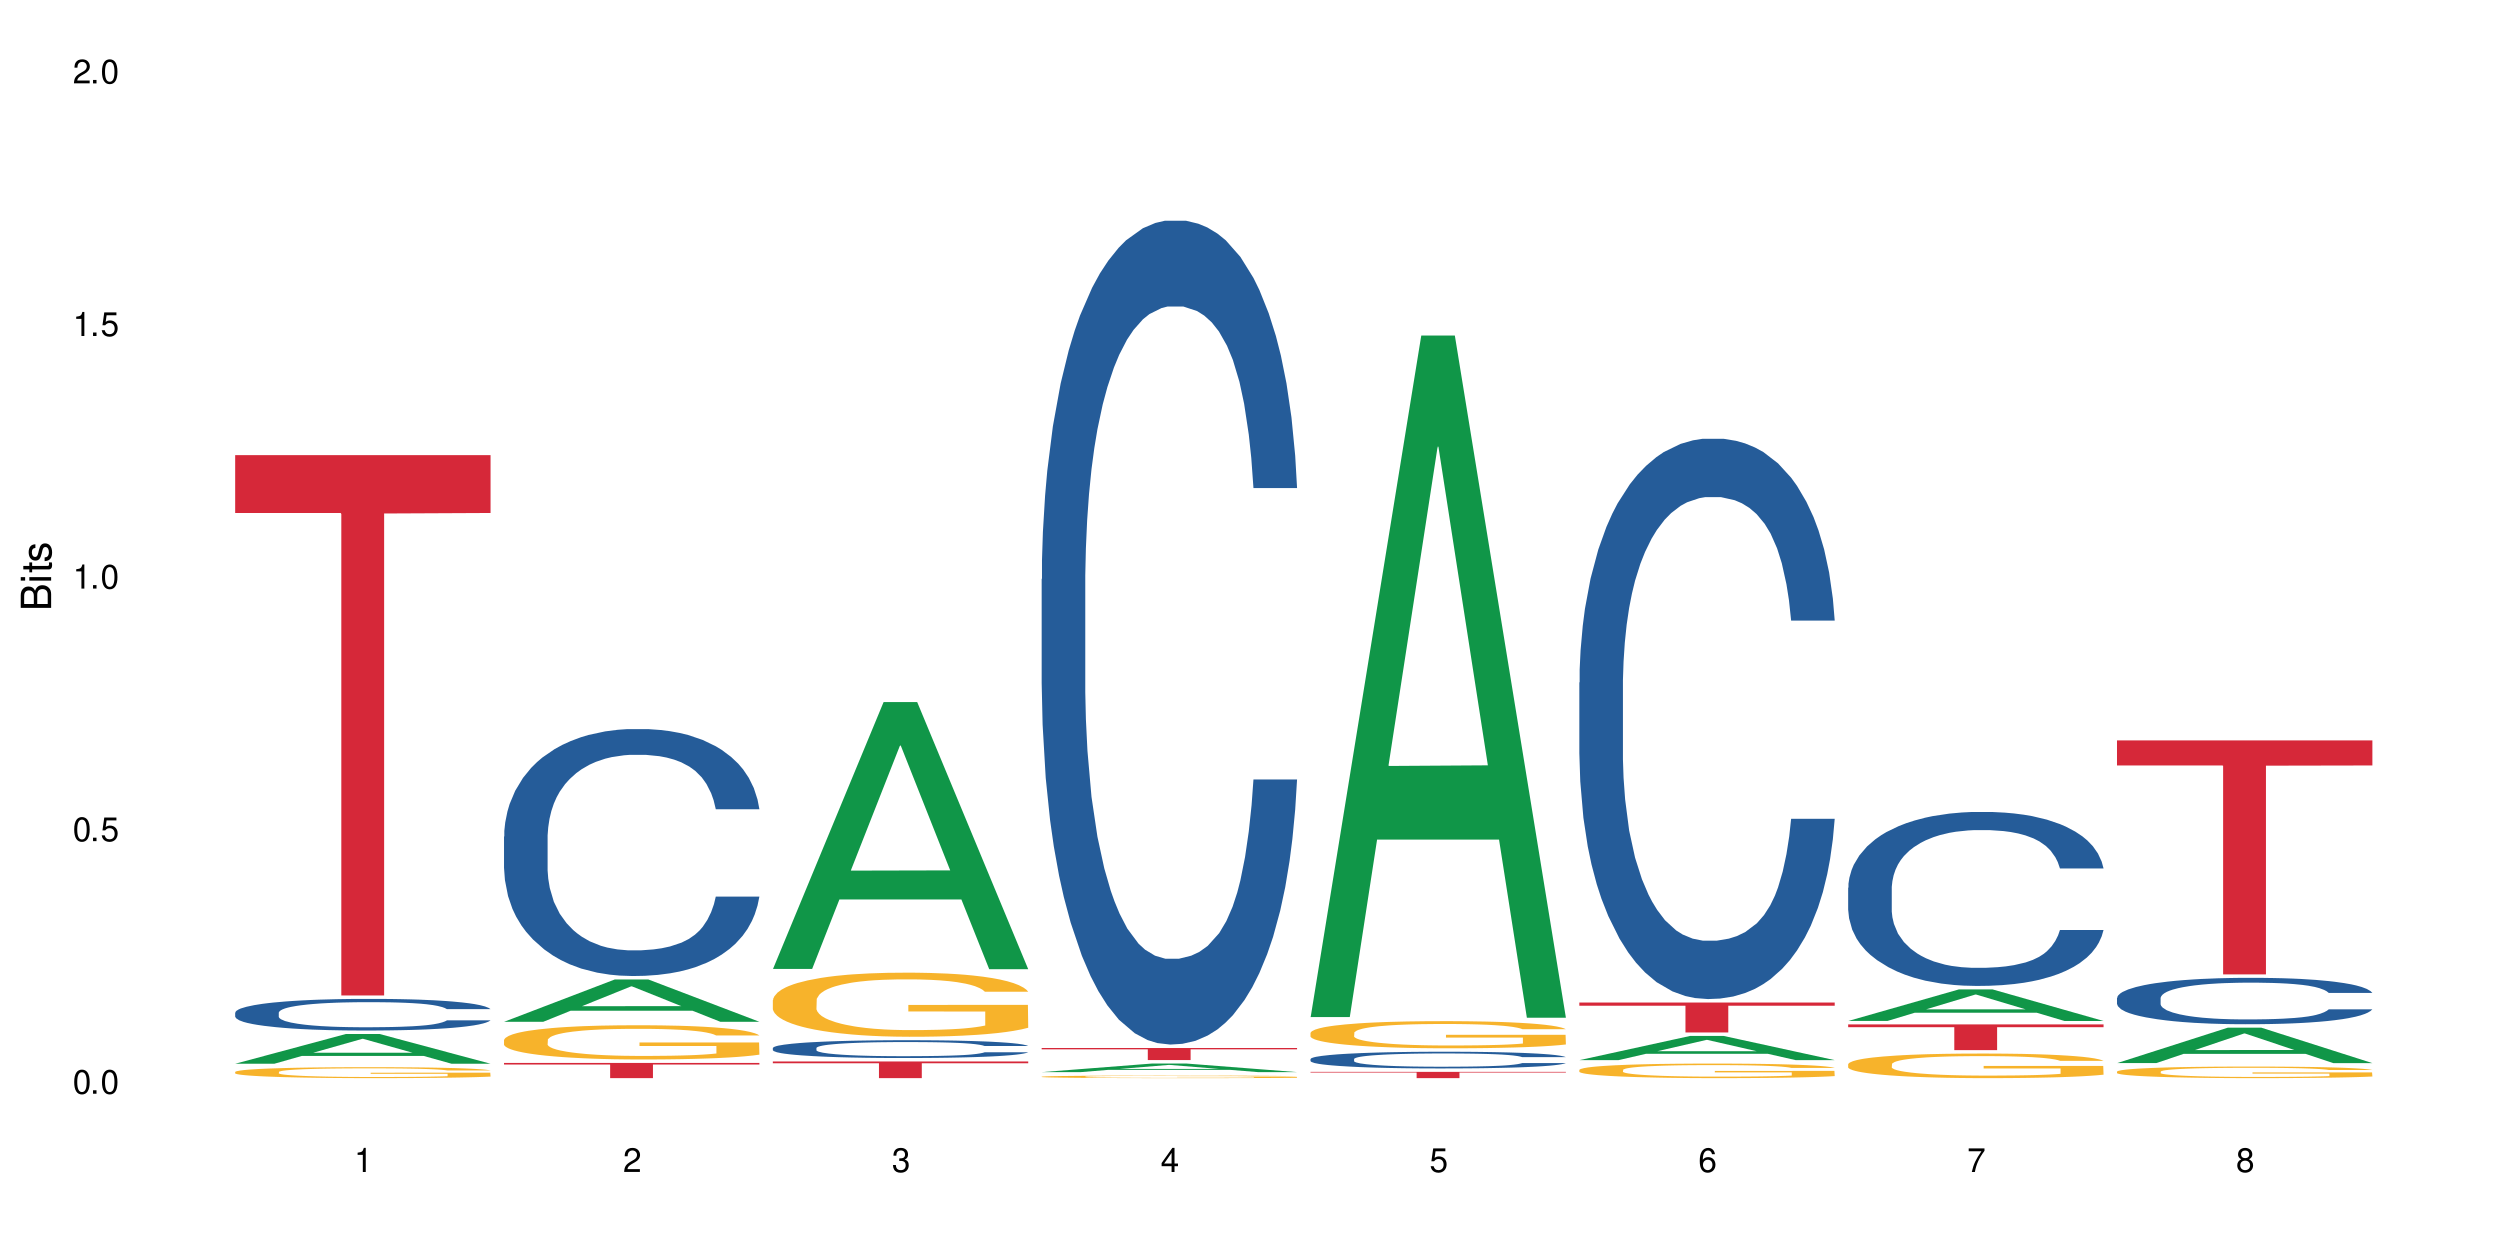 <?xml version="1.0" encoding="UTF-8"?>
<svg xmlns="http://www.w3.org/2000/svg" xmlns:xlink="http://www.w3.org/1999/xlink" width="720" height="360" viewBox="0 0 720 360">
<defs>
<g>
<g id="glyph-0-0">
</g>
<g id="glyph-0-1">
<path d="M 2.641 -6.938 C 2 -6.938 1.422 -6.656 1.078 -6.172 C 0.641 -5.562 0.406 -4.641 0.406 -3.359 C 0.406 -1.016 1.188 0.219 2.641 0.219 C 4.078 0.219 4.859 -1.016 4.859 -3.297 C 4.859 -4.641 4.656 -5.547 4.203 -6.172 C 3.844 -6.656 3.281 -6.938 2.641 -6.938 Z M 2.641 -6.188 C 3.547 -6.188 4 -5.25 4 -3.375 C 4 -1.406 3.562 -0.484 2.625 -0.484 C 1.734 -0.484 1.281 -1.438 1.281 -3.344 C 1.281 -5.25 1.734 -6.188 2.641 -6.188 Z M 2.641 -6.188 "/>
</g>
<g id="glyph-0-2">
<path d="M 1.828 -1 L 0.828 -1 L 0.828 0 L 1.828 0 Z M 1.828 -1 "/>
</g>
<g id="glyph-0-3">
<path d="M 4.562 -6.797 L 1.062 -6.797 L 0.547 -3.094 L 1.328 -3.094 C 1.719 -3.562 2.047 -3.734 2.578 -3.734 C 3.484 -3.734 4.062 -3.109 4.062 -2.094 C 4.062 -1.125 3.484 -0.531 2.578 -0.531 C 1.828 -0.531 1.375 -0.906 1.188 -1.672 L 0.328 -1.672 C 0.453 -1.109 0.547 -0.844 0.75 -0.594 C 1.125 -0.078 1.828 0.219 2.594 0.219 C 3.969 0.219 4.922 -0.781 4.922 -2.219 C 4.922 -3.562 4.031 -4.484 2.719 -4.484 C 2.25 -4.484 1.859 -4.359 1.469 -4.062 L 1.734 -5.969 L 4.562 -5.969 Z M 4.562 -6.797 "/>
</g>
<g id="glyph-0-4">
<path d="M 2.484 -4.938 L 2.484 0 L 3.328 0 L 3.328 -6.938 L 2.766 -6.938 C 2.469 -5.875 2.281 -5.734 0.984 -5.562 L 0.984 -4.938 Z M 2.484 -4.938 "/>
</g>
<g id="glyph-0-5">
<path d="M 4.859 -0.828 L 1.281 -0.828 C 1.359 -1.406 1.672 -1.781 2.5 -2.281 L 3.469 -2.828 C 4.406 -3.344 4.906 -4.062 4.906 -4.906 C 4.906 -5.484 4.672 -6.031 4.266 -6.406 C 3.859 -6.766 3.375 -6.938 2.719 -6.938 C 1.859 -6.938 1.219 -6.625 0.844 -6.031 C 0.609 -5.672 0.5 -5.234 0.484 -4.531 L 1.328 -4.531 C 1.359 -5.016 1.406 -5.281 1.531 -5.516 C 1.75 -5.938 2.188 -6.203 2.703 -6.203 C 3.469 -6.203 4.031 -5.641 4.031 -4.891 C 4.031 -4.344 3.719 -3.859 3.125 -3.516 L 2.234 -3 C 0.812 -2.172 0.406 -1.531 0.328 -0.016 L 4.859 -0.016 Z M 4.859 -0.828 "/>
</g>
<g id="glyph-0-6">
<path d="M 2.125 -3.188 L 2.578 -3.188 C 3.5 -3.188 3.984 -2.766 3.984 -1.922 C 3.984 -1.062 3.469 -0.531 2.594 -0.531 C 1.656 -0.531 1.203 -1 1.156 -2.016 L 0.312 -2.016 C 0.344 -1.453 0.438 -1.094 0.609 -0.781 C 0.953 -0.109 1.625 0.219 2.547 0.219 C 3.953 0.219 4.859 -0.625 4.859 -1.938 C 4.859 -2.828 4.516 -3.297 3.703 -3.594 C 4.344 -3.844 4.656 -4.328 4.656 -5.031 C 4.656 -6.219 3.875 -6.938 2.578 -6.938 C 1.203 -6.938 0.484 -6.172 0.453 -4.703 L 1.297 -4.703 C 1.312 -5.125 1.344 -5.359 1.453 -5.578 C 1.641 -5.969 2.062 -6.203 2.594 -6.203 C 3.344 -6.203 3.797 -5.75 3.797 -5 C 3.797 -4.516 3.609 -4.219 3.25 -4.047 C 3.016 -3.953 2.703 -3.922 2.125 -3.906 Z M 2.125 -3.188 "/>
</g>
<g id="glyph-0-7">
<path d="M 3.141 -1.672 L 3.141 0 L 3.984 0 L 3.984 -1.672 L 4.984 -1.672 L 4.984 -2.438 L 3.984 -2.438 L 3.984 -6.938 L 3.359 -6.938 L 0.266 -2.578 L 0.266 -1.672 Z M 3.141 -2.438 L 1 -2.438 L 3.141 -5.5 Z M 3.141 -2.438 "/>
</g>
<g id="glyph-0-8">
<path d="M 4.781 -5.125 C 4.609 -6.266 3.891 -6.938 2.844 -6.938 C 2.094 -6.938 1.422 -6.578 1.031 -5.953 C 0.594 -5.266 0.406 -4.422 0.406 -3.172 C 0.406 -2 0.578 -1.25 0.984 -0.641 C 1.359 -0.078 1.953 0.219 2.703 0.219 C 3.984 0.219 4.922 -0.75 4.922 -2.094 C 4.922 -3.375 4.062 -4.281 2.844 -4.281 C 2.172 -4.281 1.641 -4.031 1.281 -3.516 C 1.281 -5.234 1.828 -6.188 2.797 -6.188 C 3.391 -6.188 3.797 -5.797 3.938 -5.125 Z M 2.734 -3.531 C 3.547 -3.531 4.062 -2.953 4.062 -2.031 C 4.062 -1.156 3.484 -0.531 2.703 -0.531 C 1.922 -0.531 1.328 -1.188 1.328 -2.078 C 1.328 -2.938 1.906 -3.531 2.734 -3.531 Z M 2.734 -3.531 "/>
</g>
<g id="glyph-0-9">
<path d="M 4.984 -6.797 L 0.438 -6.797 L 0.438 -5.969 L 4.109 -5.969 C 2.5 -3.656 1.828 -2.234 1.328 0 L 2.219 0 C 2.594 -2.172 3.453 -4.047 4.984 -6.094 Z M 4.984 -6.797 "/>
</g>
<g id="glyph-0-10">
<path d="M 3.75 -3.656 C 4.469 -4.094 4.688 -4.438 4.688 -5.078 C 4.688 -6.172 3.844 -6.938 2.641 -6.938 C 1.438 -6.938 0.594 -6.172 0.594 -5.094 C 0.594 -4.438 0.812 -4.094 1.516 -3.656 C 0.734 -3.266 0.359 -2.703 0.359 -1.922 C 0.359 -0.656 1.281 0.219 2.641 0.219 C 3.984 0.219 4.922 -0.656 4.922 -1.922 C 4.922 -2.703 4.531 -3.266 3.75 -3.656 Z M 2.641 -6.188 C 3.359 -6.188 3.812 -5.75 3.812 -5.062 C 3.812 -4.406 3.344 -3.984 2.641 -3.984 C 1.922 -3.984 1.453 -4.406 1.453 -5.078 C 1.453 -5.75 1.922 -6.188 2.641 -6.188 Z M 2.641 -3.266 C 3.484 -3.266 4.062 -2.719 4.062 -1.906 C 4.062 -1.078 3.484 -0.531 2.625 -0.531 C 1.797 -0.531 1.219 -1.094 1.219 -1.906 C 1.219 -2.719 1.781 -3.266 2.641 -3.266 Z M 2.641 -3.266 "/>
</g>
<g id="glyph-1-0">
</g>
<g id="glyph-1-1">
<path d="M 0 -0.953 L 0 -4.891 C 0 -5.719 -0.234 -6.344 -0.734 -6.797 C -1.188 -7.234 -1.812 -7.469 -2.5 -7.469 C -3.547 -7.469 -4.188 -7 -4.625 -5.875 C -4.984 -6.688 -5.625 -7.094 -6.531 -7.094 C -7.172 -7.094 -7.734 -6.859 -8.141 -6.391 C -8.562 -5.922 -8.75 -5.344 -8.75 -4.5 L -8.75 -0.953 Z M -4.984 -2.062 L -7.766 -2.062 L -7.766 -4.219 C -7.766 -4.844 -7.688 -5.203 -7.453 -5.5 C -7.219 -5.812 -6.859 -5.969 -6.375 -5.969 C -5.891 -5.969 -5.531 -5.812 -5.297 -5.5 C -5.062 -5.203 -4.984 -4.844 -4.984 -4.219 Z M -0.984 -2.062 L -4 -2.062 L -4 -4.781 C -4 -5.766 -3.438 -6.359 -2.484 -6.359 C -1.547 -6.359 -0.984 -5.766 -0.984 -4.781 Z M -0.984 -2.062 "/>
</g>
<g id="glyph-1-2">
<path d="M -6.281 -1.797 L -6.281 -0.797 L 0 -0.797 L 0 -1.797 Z M -8.75 -1.797 L -8.75 -0.797 L -7.484 -0.797 L -7.484 -1.797 Z M -8.75 -1.797 "/>
</g>
<g id="glyph-1-3">
<path d="M -6.281 -3.047 L -6.281 -2.016 L -8.016 -2.016 L -8.016 -1.016 L -6.281 -1.016 L -6.281 -0.172 L -5.469 -0.172 L -5.469 -1.016 L -0.719 -1.016 C -0.078 -1.016 0.281 -1.453 0.281 -2.234 C 0.281 -2.5 0.25 -2.719 0.188 -3.047 L -0.641 -3.047 C -0.609 -2.906 -0.594 -2.766 -0.594 -2.562 C -0.594 -2.141 -0.719 -2.016 -1.156 -2.016 L -5.469 -2.016 L -5.469 -3.047 Z M -6.281 -3.047 "/>
</g>
<g id="glyph-1-4">
<path d="M -4.531 -5.25 C -5.766 -5.25 -6.469 -4.422 -6.469 -2.969 C -6.469 -1.516 -5.719 -0.562 -4.547 -0.562 C -3.562 -0.562 -3.094 -1.062 -2.734 -2.562 L -2.516 -3.484 C -2.344 -4.188 -2.094 -4.469 -1.641 -4.469 C -1.047 -4.469 -0.641 -3.875 -0.641 -3 C -0.641 -2.453 -0.797 -2 -1.062 -1.75 C -1.25 -1.594 -1.422 -1.531 -1.875 -1.469 L -1.875 -0.406 C -0.422 -0.453 0.281 -1.266 0.281 -2.922 C 0.281 -4.5 -0.5 -5.516 -1.719 -5.516 C -2.656 -5.516 -3.172 -4.984 -3.469 -3.734 L -3.703 -2.766 C -3.891 -1.953 -4.156 -1.609 -4.594 -1.609 C -5.188 -1.609 -5.547 -2.125 -5.547 -2.938 C -5.547 -3.75 -5.203 -4.172 -4.531 -4.203 Z M -4.531 -5.25 "/>
</g>
</g>
</defs>
<rect x="-72" y="-36" width="864" height="432" fill="rgb(100%, 100%, 100%)" fill-opacity="1"/>
<path fill-rule="nonzero" fill="rgb(6.275%, 58.824%, 28.235%)" fill-opacity="1" d="M 67.73 306.348 L 67.809 306.34 L 99.637 297.785 L 109.301 297.785 L 141.281 306.355 L 130.047 306.355 L 122.031 304.117 L 86.906 304.117 L 79.047 306.348 L 67.73 306.348 L 90.285 303.191 L 118.809 303.184 L 104.586 299.184 L 104.43 299.176 L 104.27 299.203 L 90.207 303.184 L 90.285 303.191 Z M 67.73 306.348 "/>
<path fill-rule="nonzero" fill="rgb(14.51%, 36.078%, 60%)" fill-opacity="1" d="M 67.73 291.645 L 67.82 291.637 L 67.82 291.438 L 68.09 291.121 L 68.719 290.723 L 69.344 290.445 L 70.961 289.957 L 73.203 289.48 L 75.535 289.113 L 77.238 288.898 L 78.766 288.73 L 82.262 288.422 L 84.504 288.266 L 86.926 288.125 L 89.887 287.98 L 92.039 287.898 L 96.883 287.766 L 100.469 287.707 L 103.25 287.684 L 109.262 287.684 L 112.848 287.715 L 115.449 287.758 L 118.32 287.824 L 120.742 287.898 L 124.957 288.082 L 128.727 288.316 L 130.43 288.449 L 133.121 288.707 L 135.184 288.957 L 136.617 289.172 L 138.234 289.48 L 139.668 289.855 L 140.746 290.281 L 141.281 290.637 L 128.727 290.637 L 128.098 290.305 L 127.379 290.047 L 126.035 289.707 L 124.688 289.465 L 122.805 289.223 L 121.102 289.062 L 118.77 288.906 L 116.707 288.805 L 114.555 288.73 L 112.488 288.68 L 108.543 288.633 L 103.969 288.633 L 102.266 288.648 L 98.766 288.715 L 96.883 288.773 L 94.191 288.891 L 92.309 288.996 L 90.066 289.164 L 88.539 289.305 L 86.656 289.523 L 85.312 289.715 L 83.785 289.988 L 82.891 290.195 L 82.082 290.43 L 81.363 290.707 L 80.828 290.996 L 80.469 291.305 L 80.289 291.605 L 80.289 292.895 L 80.469 293.195 L 80.918 293.547 L 82.082 294.055 L 83.785 294.496 L 85.762 294.844 L 87.645 295.094 L 88.719 295.211 L 90.156 295.344 L 92.398 295.512 L 95.629 295.676 L 97.512 295.742 L 100.383 295.809 L 103.34 295.844 L 107.289 295.844 L 110.785 295.809 L 113.117 295.77 L 115.539 295.703 L 118.859 295.562 L 120.922 295.426 L 122.715 295.27 L 124.062 295.109 L 124.957 294.977 L 126.305 294.719 L 127.379 294.438 L 128.188 294.145 L 128.727 293.863 L 141.281 293.863 L 140.746 294.195 L 139.938 294.52 L 139.129 294.762 L 137.875 295.051 L 136.441 295.312 L 134.375 295.602 L 132.672 295.793 L 130.43 296.004 L 128.367 296.16 L 126.125 296.301 L 122.805 296.469 L 120.652 296.551 L 118.32 296.625 L 115.539 296.691 L 112.043 296.75 L 108.273 296.785 L 104.777 296.793 L 101.008 296.777 L 98.227 296.742 L 94.551 296.668 L 89.977 296.52 L 86.656 296.359 L 84.055 296.203 L 81.812 296.035 L 79.301 295.809 L 76.074 295.445 L 74.098 295.16 L 72.754 294.926 L 71.23 294.602 L 70.152 294.312 L 68.898 293.844 L 68 293.254 L 67.73 292.797 Z M 67.73 291.645 "/>
<path fill-rule="nonzero" fill="rgb(96.863%, 70.196%, 16.863%)" fill-opacity="1" d="M 67.73 308.699 L 67.82 308.695 L 67.82 308.641 L 68.18 308.508 L 69.078 308.332 L 70.242 308.184 L 71.5 308.066 L 72.305 308.008 L 73.652 307.922 L 74.816 307.855 L 77.777 307.727 L 81.543 307.605 L 83.609 307.555 L 85.941 307.504 L 89.258 307.449 L 90.785 307.43 L 95.449 307.383 L 100.738 307.355 L 106.57 307.348 L 109.262 307.352 L 112.938 307.359 L 117.961 307.395 L 120.832 307.422 L 123.074 307.449 L 125.406 307.488 L 128.277 307.547 L 130.969 307.613 L 133.121 307.684 L 135.273 307.77 L 137.066 307.863 L 138.594 307.965 L 139.938 308.086 L 140.746 308.188 L 141.281 308.285 L 128.816 308.285 L 128.098 308.188 L 127.289 308.109 L 125.945 308.012 L 124.598 307.945 L 123.254 307.891 L 120.742 307.812 L 118.59 307.77 L 115.898 307.727 L 113.297 307.703 L 110.336 307.684 L 108.543 307.68 L 103.789 307.68 L 99.484 307.699 L 96.973 307.723 L 95.18 307.746 L 92.668 307.789 L 91.141 307.824 L 90.246 307.848 L 87.555 307.934 L 85.762 308.016 L 84.773 308.07 L 83.52 308.156 L 82.621 308.234 L 81.633 308.352 L 81.098 308.438 L 80.379 308.633 L 80.289 309.152 L 80.559 309.262 L 81.098 309.379 L 81.812 309.484 L 82.891 309.594 L 83.965 309.676 L 85.852 309.789 L 87.465 309.863 L 88.719 309.914 L 91.141 309.992 L 92.129 310.016 L 94.461 310.07 L 96.883 310.109 L 99.844 310.145 L 102.086 310.16 L 105.672 310.176 L 110.246 310.176 L 115.629 310.16 L 119.039 310.137 L 121.371 310.113 L 122.895 310.094 L 124.777 310.059 L 126.125 310.031 L 127.379 310 L 128.906 309.949 L 128.906 309.262 L 106.75 309.258 L 106.75 308.938 L 141.195 308.934 L 141.281 310.059 L 139.398 310.137 L 137.066 310.215 L 134.824 310.27 L 132.492 310.32 L 129.176 310.375 L 126.484 310.41 L 122.355 310.449 L 118.59 310.477 L 114.645 310.492 L 111.145 310.5 L 107.02 310.504 L 103.34 310.5 L 99.395 310.48 L 96.254 310.457 L 93.383 310.43 L 90.516 310.391 L 86.926 310.332 L 84.594 310.281 L 82.172 310.223 L 79.75 310.148 L 77.598 310.07 L 76.164 310.012 L 74.727 309.941 L 73.203 309.855 L 71.766 309.758 L 70.691 309.668 L 69.703 309.566 L 68.988 309.473 L 68.27 309.344 L 67.91 309.238 L 67.73 309.148 Z M 67.73 308.699 "/>
<path fill-rule="nonzero" fill="rgb(83.922%, 15.686%, 22.353%)" fill-opacity="1" d="M 67.73 131.082 L 141.281 131.082 L 141.281 147.738 L 110.629 147.887 L 110.629 286.691 L 98.297 286.691 L 98.297 148.031 L 98.117 147.738 L 67.73 147.738 Z M 67.73 131.082 "/>
<path fill-rule="nonzero" fill="rgb(6.275%, 58.824%, 28.235%)" fill-opacity="1" d="M 145.156 294.27 L 145.234 294.258 L 177.059 282.086 L 186.723 282.086 L 218.707 294.277 L 207.469 294.277 L 199.453 291.098 L 164.328 291.098 L 156.469 294.27 L 145.156 294.27 L 167.707 289.781 L 196.23 289.77 L 182.008 284.078 L 181.852 284.066 L 181.695 284.102 L 167.629 289.77 L 167.707 289.781 Z M 145.156 294.27 "/>
<path fill-rule="nonzero" fill="rgb(14.51%, 36.078%, 60%)" fill-opacity="1" d="M 145.156 240.926 L 145.242 240.859 L 145.242 239.301 L 145.512 236.832 L 146.141 233.711 L 146.77 231.566 L 148.383 227.73 L 150.625 224.027 L 152.957 221.164 L 154.664 219.477 L 156.188 218.176 L 159.684 215.77 L 161.93 214.535 L 164.352 213.43 L 167.309 212.324 L 169.461 211.676 L 174.305 210.637 L 177.895 210.18 L 180.676 209.984 L 186.684 209.984 L 190.273 210.246 L 192.875 210.57 L 195.742 211.09 L 198.164 211.676 L 202.383 213.105 L 206.148 214.926 L 207.852 215.965 L 210.543 217.98 L 212.605 219.93 L 214.043 221.621 L 215.656 224.027 L 217.094 226.949 L 218.168 230.266 L 218.707 233.062 L 206.148 233.062 L 205.52 230.461 L 204.805 228.445 L 203.457 225.781 L 202.113 223.895 L 200.23 222.012 L 198.523 220.777 L 196.191 219.539 L 194.129 218.762 L 191.977 218.176 L 189.914 217.785 L 185.969 217.395 L 181.391 217.395 L 179.688 217.527 L 176.191 218.047 L 174.305 218.5 L 171.613 219.41 L 169.73 220.254 L 167.488 221.555 L 165.965 222.66 L 164.082 224.352 L 162.734 225.848 L 161.211 227.992 L 160.312 229.617 L 159.508 231.438 L 158.789 233.582 L 158.25 235.855 L 157.891 238.262 L 157.711 240.602 L 157.711 250.676 L 157.891 253.016 L 158.34 255.746 L 159.508 259.711 L 161.211 263.156 L 163.184 265.887 L 165.066 267.836 L 166.145 268.746 L 167.578 269.785 L 169.82 271.086 L 173.051 272.387 L 174.934 272.906 L 177.805 273.426 L 180.766 273.688 L 184.711 273.688 L 188.211 273.426 L 190.543 273.102 L 192.965 272.582 L 196.281 271.477 L 198.344 270.438 L 200.141 269.199 L 201.484 267.965 L 202.383 266.926 L 203.727 264.91 L 204.805 262.699 L 205.609 260.426 L 206.148 258.215 L 218.707 258.215 L 218.168 260.816 L 217.359 263.352 L 216.555 265.234 L 215.297 267.512 L 213.863 269.527 L 211.801 271.801 L 210.094 273.297 L 207.852 274.922 L 205.789 276.156 L 203.547 277.262 L 200.23 278.562 L 198.074 279.211 L 195.742 279.797 L 192.965 280.316 L 189.465 280.77 L 185.699 281.031 L 182.199 281.098 L 178.434 280.965 L 175.652 280.707 L 171.973 280.121 L 167.398 278.949 L 164.082 277.715 L 161.48 276.48 L 159.238 275.18 L 156.727 273.426 L 153.496 270.566 L 151.523 268.355 L 150.176 266.535 L 148.652 264 L 147.574 261.727 L 146.32 258.086 L 145.422 253.473 L 145.156 249.895 Z M 145.156 240.926 "/>
<path fill-rule="nonzero" fill="rgb(96.863%, 70.196%, 16.863%)" fill-opacity="1" d="M 145.156 299.492 L 145.242 299.484 L 145.242 299.305 L 145.602 298.898 L 146.5 298.34 L 147.664 297.883 L 148.922 297.523 L 149.73 297.332 L 151.074 297.062 L 152.242 296.863 L 155.199 296.461 L 158.969 296.082 L 161.031 295.918 L 163.363 295.766 L 166.684 295.594 L 168.207 295.531 L 172.871 295.387 L 178.164 295.297 L 183.992 295.27 L 186.684 295.281 L 190.363 295.316 L 195.387 295.414 L 198.254 295.504 L 200.496 295.594 L 202.828 295.711 L 205.699 295.891 L 208.391 296.109 L 210.543 296.324 L 212.695 296.594 L 214.492 296.883 L 216.016 297.199 L 217.359 297.574 L 218.168 297.891 L 218.707 298.207 L 206.238 298.207 L 205.52 297.891 L 204.715 297.648 L 203.367 297.352 L 202.023 297.133 L 200.676 296.965 L 198.164 296.73 L 196.012 296.586 L 193.32 296.461 L 190.723 296.379 L 187.762 296.324 L 185.969 296.305 L 181.211 296.305 L 176.906 296.371 L 174.395 296.441 L 172.602 296.512 L 170.09 296.648 L 168.566 296.758 L 167.668 296.828 L 164.977 297.109 L 163.184 297.359 L 162.195 297.531 L 160.941 297.801 L 160.043 298.043 L 159.059 298.402 L 158.52 298.676 L 157.801 299.285 L 157.711 300.906 L 157.98 301.25 L 158.52 301.617 L 159.238 301.941 L 160.312 302.285 L 161.391 302.547 L 163.273 302.898 L 164.887 303.133 L 166.145 303.285 L 168.566 303.527 L 169.551 303.609 L 171.883 303.77 L 174.305 303.895 L 177.266 304.004 L 179.508 304.059 L 183.098 304.102 L 187.672 304.102 L 193.055 304.051 L 196.461 303.977 L 198.793 303.906 L 200.32 303.844 L 202.203 303.742 L 203.547 303.652 L 204.805 303.555 L 206.328 303.402 L 206.328 301.25 L 184.172 301.242 L 184.172 300.23 L 218.617 300.223 L 218.707 303.742 L 216.824 303.988 L 214.492 304.219 L 212.25 304.402 L 209.918 304.555 L 206.598 304.727 L 203.906 304.832 L 199.781 304.957 L 196.012 305.039 L 192.066 305.094 L 188.566 305.121 L 184.441 305.129 L 180.766 305.113 L 176.816 305.059 L 173.68 304.984 L 170.809 304.895 L 167.938 304.777 L 164.352 304.59 L 162.016 304.438 L 159.594 304.246 L 157.172 304.023 L 155.02 303.781 L 153.586 303.59 L 152.152 303.375 L 150.625 303.105 L 149.191 302.797 L 148.113 302.52 L 147.129 302.203 L 146.41 301.906 L 145.691 301.5 L 145.332 301.176 L 145.156 300.898 Z M 145.156 299.492 "/>
<path fill-rule="nonzero" fill="rgb(83.922%, 15.686%, 22.353%)" fill-opacity="1" d="M 145.156 306.121 L 218.707 306.121 L 218.707 306.59 L 188.051 306.594 L 188.051 310.504 L 175.719 310.504 L 175.719 306.598 L 175.539 306.59 L 145.156 306.59 Z M 145.156 306.121 "/>
<path fill-rule="nonzero" fill="rgb(6.275%, 58.824%, 28.235%)" fill-opacity="1" d="M 222.578 279.062 L 222.656 278.988 L 254.48 202.188 L 264.148 202.188 L 296.129 279.133 L 284.895 279.133 L 276.879 259.047 L 241.75 259.047 L 233.895 279.062 L 222.578 279.062 L 245.129 250.738 L 273.656 250.668 L 259.434 214.762 L 259.273 214.688 L 259.117 214.906 L 245.051 250.668 L 245.129 250.738 Z M 222.578 279.062 "/>
<path fill-rule="nonzero" fill="rgb(14.51%, 36.078%, 60%)" fill-opacity="1" d="M 222.578 301.812 L 222.668 301.809 L 222.668 301.695 L 222.938 301.52 L 223.562 301.293 L 224.191 301.137 L 225.809 300.863 L 228.051 300.594 L 230.383 300.387 L 232.086 300.266 L 233.609 300.172 L 237.109 300 L 239.352 299.91 L 241.773 299.832 L 244.734 299.75 L 246.887 299.703 L 251.73 299.629 L 255.316 299.598 L 258.098 299.582 L 264.109 299.582 L 267.695 299.602 L 270.297 299.625 L 273.168 299.66 L 275.59 299.703 L 279.805 299.809 L 283.57 299.938 L 285.277 300.012 L 287.969 300.16 L 290.031 300.301 L 291.465 300.422 L 293.082 300.594 L 294.516 300.805 L 295.59 301.043 L 296.129 301.246 L 283.57 301.246 L 282.945 301.059 L 282.227 300.914 L 280.883 300.723 L 279.535 300.586 L 277.652 300.449 L 275.949 300.359 L 273.617 300.27 L 271.551 300.215 L 269.398 300.172 L 267.336 300.145 L 263.391 300.117 L 258.816 300.117 L 257.109 300.125 L 253.613 300.164 L 251.73 300.195 L 249.039 300.262 L 247.156 300.324 L 244.914 300.418 L 243.387 300.496 L 241.504 300.617 L 240.16 300.727 L 238.633 300.879 L 237.738 300.996 L 236.93 301.129 L 236.211 301.285 L 235.672 301.449 L 235.316 301.621 L 235.137 301.789 L 235.137 302.516 L 235.316 302.688 L 235.762 302.883 L 236.93 303.168 L 238.633 303.418 L 240.605 303.613 L 242.492 303.754 L 243.566 303.82 L 245.004 303.895 L 247.246 303.988 L 250.473 304.082 L 252.355 304.121 L 255.227 304.156 L 258.188 304.176 L 262.133 304.176 L 265.633 304.156 L 267.965 304.133 L 270.387 304.098 L 273.707 304.016 L 275.77 303.941 L 277.562 303.852 L 278.906 303.766 L 279.805 303.688 L 281.148 303.543 L 282.227 303.383 L 283.035 303.219 L 283.57 303.062 L 296.129 303.062 L 295.59 303.25 L 294.785 303.43 L 293.977 303.566 L 292.723 303.73 L 291.285 303.875 L 289.223 304.039 L 287.52 304.148 L 285.277 304.266 L 283.215 304.355 L 280.973 304.434 L 277.652 304.527 L 275.5 304.574 L 273.168 304.617 L 270.387 304.656 L 266.887 304.688 L 263.121 304.707 L 259.621 304.711 L 255.855 304.703 L 253.074 304.684 L 249.398 304.641 L 244.824 304.555 L 241.504 304.469 L 238.902 304.379 L 236.66 304.285 L 234.148 304.156 L 230.918 303.953 L 228.945 303.793 L 227.602 303.66 L 226.074 303.477 L 225 303.312 L 223.742 303.051 L 222.848 302.719 L 222.578 302.461 Z M 222.578 301.812 "/>
<path fill-rule="nonzero" fill="rgb(96.863%, 70.196%, 16.863%)" fill-opacity="1" d="M 222.578 288.035 L 222.668 288.016 L 222.668 287.68 L 223.027 286.922 L 223.922 285.875 L 225.09 285.016 L 226.344 284.34 L 227.152 283.988 L 228.496 283.48 L 229.664 283.109 L 232.625 282.352 L 236.391 281.645 L 238.453 281.34 L 240.785 281.051 L 244.105 280.73 L 245.629 280.613 L 250.293 280.344 L 255.586 280.176 L 261.418 280.125 L 264.109 280.141 L 267.785 280.211 L 272.809 280.395 L 275.68 280.562 L 277.922 280.73 L 280.254 280.953 L 283.125 281.289 L 285.816 281.695 L 287.969 282.098 L 290.121 282.605 L 291.914 283.145 L 293.438 283.734 L 294.785 284.441 L 295.59 285.031 L 296.129 285.621 L 283.66 285.621 L 282.945 285.031 L 282.137 284.578 L 280.793 284.02 L 279.445 283.617 L 278.102 283.297 L 275.59 282.855 L 273.438 282.586 L 270.746 282.352 L 268.145 282.199 L 265.184 282.098 L 263.391 282.062 L 258.637 282.062 L 254.332 282.184 L 251.82 282.316 L 250.023 282.453 L 247.512 282.707 L 245.988 282.906 L 245.094 283.043 L 242.402 283.566 L 240.605 284.039 L 239.621 284.359 L 238.363 284.863 L 237.469 285.32 L 236.48 285.992 L 235.941 286.5 L 235.227 287.645 L 235.137 290.68 L 235.406 291.32 L 235.941 292.012 L 236.66 292.621 L 237.738 293.262 L 238.812 293.75 L 240.695 294.406 L 242.312 294.848 L 243.566 295.133 L 245.988 295.59 L 246.977 295.742 L 249.309 296.043 L 251.73 296.281 L 254.691 296.48 L 256.934 296.582 L 260.52 296.668 L 265.094 296.668 L 270.477 296.566 L 273.887 296.43 L 276.219 296.297 L 277.742 296.18 L 279.625 295.992 L 280.973 295.824 L 282.227 295.641 L 283.75 295.352 L 283.75 291.32 L 261.598 291.305 L 261.598 289.418 L 296.039 289.398 L 296.129 295.992 L 294.246 296.449 L 291.914 296.887 L 289.672 297.223 L 287.34 297.512 L 284.02 297.832 L 281.328 298.035 L 277.203 298.27 L 273.438 298.422 L 269.488 298.523 L 265.992 298.574 L 261.867 298.59 L 258.188 298.555 L 254.242 298.457 L 251.102 298.32 L 248.23 298.152 L 245.359 297.934 L 241.773 297.578 L 239.441 297.293 L 237.02 296.938 L 234.598 296.516 L 232.445 296.062 L 231.008 295.707 L 229.574 295.301 L 228.051 294.797 L 226.613 294.223 L 225.539 293.699 L 224.551 293.109 L 223.832 292.555 L 223.117 291.793 L 222.758 291.188 L 222.578 290.664 Z M 222.578 288.035 "/>
<path fill-rule="nonzero" fill="rgb(83.922%, 15.686%, 22.353%)" fill-opacity="1" d="M 222.578 305.703 L 296.129 305.703 L 296.129 306.219 L 265.477 306.223 L 265.477 310.504 L 253.141 310.504 L 253.141 306.227 L 252.965 306.219 L 222.578 306.219 Z M 222.578 305.703 "/>
<path fill-rule="nonzero" fill="rgb(6.275%, 58.824%, 28.235%)" fill-opacity="1" d="M 300 308.766 L 300.078 308.766 L 331.906 306.289 L 341.57 306.289 L 373.555 308.77 L 362.316 308.77 L 354.301 308.121 L 319.176 308.121 L 311.316 308.766 L 300 308.766 L 322.555 307.855 L 351.078 307.852 L 336.855 306.695 L 336.699 306.691 L 336.543 306.699 L 322.477 307.852 L 322.555 307.855 Z M 300 308.766 "/>
<path fill-rule="nonzero" fill="rgb(14.51%, 36.078%, 60%)" fill-opacity="1" d="M 300 166.801 L 300.09 166.582 L 300.09 161.379 L 300.359 153.137 L 300.988 142.727 L 301.617 135.566 L 303.23 122.77 L 305.473 110.41 L 307.805 100.867 L 309.508 95.227 L 311.035 90.891 L 314.531 82.863 L 316.773 78.742 L 319.195 75.055 L 322.156 71.371 L 324.309 69.199 L 329.152 65.73 L 332.742 64.211 L 335.52 63.562 L 341.531 63.562 L 345.117 64.43 L 347.719 65.512 L 350.59 67.25 L 353.012 69.199 L 357.227 73.973 L 360.996 80.043 L 362.699 83.516 L 365.391 90.238 L 367.453 96.746 L 368.891 102.383 L 370.504 110.41 L 371.938 120.168 L 373.016 131.23 L 373.555 140.555 L 360.996 140.555 L 360.367 131.879 L 359.648 125.156 L 358.305 116.266 L 356.961 109.977 L 355.074 103.684 L 353.371 99.566 L 351.039 95.445 L 348.977 92.84 L 346.824 90.891 L 344.762 89.586 L 340.812 88.285 L 336.238 88.285 L 334.535 88.719 L 331.035 90.457 L 329.152 91.973 L 326.461 95.012 L 324.578 97.828 L 322.336 102.168 L 320.812 105.855 L 318.926 111.492 L 317.582 116.48 L 316.059 123.641 L 315.16 129.062 L 314.352 135.133 L 313.637 142.293 L 313.098 149.883 L 312.738 157.906 L 312.559 165.715 L 312.559 199.332 L 312.738 207.141 L 313.188 216.25 L 314.352 229.48 L 316.059 240.973 L 318.031 250.082 L 319.914 256.59 L 320.992 259.625 L 322.426 263.098 L 324.668 267.434 L 327.898 271.773 L 329.781 273.508 L 332.652 275.242 L 335.609 276.109 L 339.559 276.109 L 343.055 275.242 L 345.387 274.156 L 347.809 272.422 L 351.129 268.734 L 353.191 265.266 L 354.984 261.145 L 356.332 257.023 L 357.227 253.555 L 358.574 246.832 L 359.648 239.457 L 360.457 231.867 L 360.996 224.492 L 373.555 224.492 L 373.016 233.168 L 372.207 241.625 L 371.402 247.914 L 370.145 255.508 L 368.711 262.23 L 366.645 269.82 L 364.941 274.809 L 362.699 280.23 L 360.637 284.352 L 358.395 288.039 L 355.074 292.375 L 352.922 294.547 L 350.59 296.496 L 347.809 298.234 L 344.312 299.75 L 340.543 300.617 L 337.047 300.836 L 333.277 300.402 L 330.5 299.535 L 326.82 297.582 L 322.246 293.68 L 318.926 289.559 L 316.324 285.438 L 314.082 281.098 L 311.57 275.242 L 308.344 265.699 L 306.371 258.324 L 305.023 252.254 L 303.5 243.793 L 302.422 236.203 L 301.168 224.059 L 300.27 208.66 L 300 196.73 Z M 300 166.801 "/>
<path fill-rule="nonzero" fill="rgb(96.863%, 70.196%, 16.863%)" fill-opacity="1" d="M 300 310.078 L 300.09 310.078 L 300.09 310.066 L 300.449 310.035 L 301.348 309.992 L 302.512 309.957 L 303.77 309.93 L 304.574 309.918 L 305.922 309.895 L 307.086 309.883 L 310.047 309.852 L 313.816 309.82 L 315.879 309.809 L 318.211 309.797 L 321.527 309.785 L 323.055 309.781 L 327.719 309.77 L 333.012 309.762 L 341.531 309.762 L 345.207 309.766 L 350.23 309.773 L 353.102 309.777 L 355.344 309.785 L 357.676 309.793 L 360.547 309.809 L 363.238 309.824 L 365.391 309.84 L 367.543 309.859 L 369.336 309.883 L 370.863 309.906 L 372.207 309.934 L 373.016 309.957 L 373.555 309.98 L 361.086 309.98 L 360.367 309.957 L 359.559 309.941 L 358.215 309.918 L 356.871 309.902 L 355.523 309.887 L 353.012 309.871 L 350.859 309.859 L 348.168 309.852 L 345.566 309.844 L 342.609 309.84 L 336.059 309.84 L 331.754 309.844 L 329.242 309.848 L 327.449 309.855 L 324.938 309.863 L 323.414 309.871 L 322.516 309.879 L 319.824 309.898 L 318.031 309.918 L 317.043 309.93 L 315.789 309.953 L 314.891 309.969 L 313.902 309.996 L 313.367 310.016 L 312.648 310.062 L 312.559 310.188 L 312.828 310.211 L 313.367 310.238 L 314.082 310.266 L 315.16 310.289 L 316.234 310.309 L 318.121 310.336 L 319.734 310.355 L 320.992 310.367 L 323.414 310.383 L 324.398 310.391 L 326.73 310.402 L 329.152 310.41 L 332.113 310.418 L 334.355 310.422 L 337.941 310.426 L 342.52 310.426 L 347.898 310.422 L 351.309 310.418 L 353.641 310.414 L 355.164 310.406 L 357.047 310.398 L 358.395 310.395 L 359.648 310.387 L 361.176 310.375 L 361.176 310.211 L 339.02 310.211 L 339.02 310.137 L 373.465 310.133 L 373.555 310.398 L 371.668 310.418 L 369.336 310.438 L 367.094 310.449 L 364.762 310.461 L 361.445 310.473 L 358.754 310.48 L 354.629 310.492 L 350.859 310.496 L 346.914 310.5 L 343.414 310.504 L 335.609 310.504 L 331.664 310.5 L 328.523 310.492 L 325.656 310.488 L 322.785 310.477 L 319.195 310.465 L 316.863 310.453 L 312.02 310.422 L 309.867 310.402 L 308.434 310.387 L 306.996 310.371 L 305.473 310.352 L 304.039 310.328 L 302.961 310.309 L 301.973 310.285 L 301.258 310.262 L 300.539 310.23 L 300.18 310.207 L 300 310.184 Z M 300 310.078 "/>
<path fill-rule="nonzero" fill="rgb(83.922%, 15.686%, 22.353%)" fill-opacity="1" d="M 300 301.828 L 373.555 301.828 L 373.555 302.199 L 342.898 302.203 L 342.898 305.297 L 330.566 305.297 L 330.566 302.203 L 330.387 302.199 L 300 302.199 Z M 300 301.828 "/>
<path fill-rule="nonzero" fill="rgb(6.275%, 58.824%, 28.235%)" fill-opacity="1" d="M 377.426 292.914 L 377.504 292.73 L 409.328 96.625 L 418.992 96.625 L 450.977 293.102 L 439.738 293.102 L 431.723 241.812 L 396.598 241.812 L 388.738 292.914 L 377.426 292.914 L 399.977 220.598 L 428.504 220.414 L 414.277 128.727 L 414.121 128.543 L 413.965 129.094 L 399.898 220.414 L 399.977 220.598 Z M 377.426 292.914 "/>
<path fill-rule="nonzero" fill="rgb(14.51%, 36.078%, 60%)" fill-opacity="1" d="M 377.426 304.996 L 377.516 304.988 L 377.516 304.883 L 377.781 304.719 L 378.41 304.508 L 379.039 304.359 L 380.652 304.102 L 382.895 303.852 L 385.227 303.656 L 386.934 303.543 L 388.457 303.457 L 391.957 303.293 L 394.199 303.211 L 396.621 303.133 L 399.578 303.059 L 401.734 303.016 L 406.574 302.945 L 410.164 302.914 L 412.945 302.902 L 418.953 302.902 L 422.543 302.918 L 425.145 302.941 L 428.016 302.977 L 430.438 303.016 L 434.652 303.113 L 438.418 303.234 L 440.125 303.305 L 442.812 303.441 L 444.879 303.574 L 446.312 303.688 L 447.926 303.852 L 449.363 304.051 L 450.438 304.273 L 450.977 304.461 L 438.418 304.461 L 437.789 304.285 L 437.074 304.148 L 435.727 303.969 L 434.383 303.844 L 432.5 303.715 L 430.793 303.633 L 428.461 303.547 L 426.398 303.496 L 424.246 303.457 L 422.184 303.43 L 418.238 303.402 L 413.664 303.402 L 411.957 303.41 L 408.461 303.445 L 406.574 303.477 L 403.887 303.539 L 402 303.598 L 399.758 303.684 L 398.234 303.758 L 396.352 303.875 L 395.004 303.973 L 393.48 304.121 L 392.582 304.23 L 391.777 304.352 L 391.059 304.496 L 390.52 304.652 L 390.16 304.812 L 389.98 304.973 L 389.98 305.652 L 390.16 305.812 L 390.609 305.996 L 391.777 306.266 L 393.48 306.496 L 395.453 306.684 L 397.336 306.812 L 398.414 306.875 L 399.848 306.945 L 402.09 307.035 L 405.32 307.121 L 407.203 307.156 L 410.074 307.191 L 413.035 307.211 L 416.98 307.211 L 420.48 307.191 L 422.812 307.172 L 425.234 307.137 L 428.551 307.062 L 430.613 306.988 L 432.41 306.906 L 433.754 306.824 L 434.652 306.754 L 435.996 306.617 L 437.074 306.469 L 437.879 306.312 L 438.418 306.164 L 450.977 306.164 L 450.438 306.34 L 449.633 306.512 L 448.824 306.637 L 447.566 306.793 L 446.133 306.93 L 444.07 307.082 L 442.367 307.184 L 440.125 307.293 L 438.059 307.379 L 435.816 307.453 L 432.5 307.539 L 430.348 307.582 L 428.016 307.625 L 425.234 307.66 L 421.734 307.688 L 417.969 307.707 L 414.469 307.711 L 410.703 307.703 L 407.922 307.684 L 404.242 307.645 L 399.668 307.566 L 396.352 307.484 L 393.75 307.398 L 391.508 307.312 L 388.996 307.191 L 385.766 307 L 383.793 306.848 L 382.449 306.727 L 380.922 306.555 L 379.848 306.402 L 378.59 306.156 L 377.695 305.844 L 377.426 305.602 Z M 377.426 304.996 "/>
<path fill-rule="nonzero" fill="rgb(96.863%, 70.196%, 16.863%)" fill-opacity="1" d="M 377.426 297.441 L 377.516 297.434 L 377.516 297.289 L 377.871 296.969 L 378.77 296.527 L 379.938 296.164 L 381.191 295.875 L 382 295.727 L 383.344 295.512 L 384.512 295.355 L 387.469 295.035 L 391.238 294.734 L 393.301 294.605 L 395.633 294.484 L 398.953 294.348 L 400.477 294.301 L 405.141 294.184 L 410.434 294.113 L 416.262 294.09 L 418.953 294.098 L 422.633 294.129 L 427.656 294.207 L 430.527 294.277 L 432.77 294.348 L 435.102 294.441 L 437.969 294.586 L 440.66 294.754 L 442.812 294.926 L 444.969 295.141 L 446.762 295.371 L 448.285 295.621 L 449.633 295.918 L 450.438 296.168 L 450.977 296.418 L 438.508 296.418 L 437.789 296.168 L 436.984 295.977 L 435.637 295.742 L 434.293 295.57 L 432.949 295.434 L 430.438 295.25 L 428.281 295.133 L 425.594 295.035 L 422.992 294.969 L 420.031 294.926 L 418.238 294.914 L 413.484 294.914 L 409.176 294.961 L 406.664 295.02 L 404.871 295.078 L 402.359 295.184 L 400.836 295.27 L 399.938 295.328 L 397.246 295.547 L 395.453 295.75 L 394.469 295.883 L 393.211 296.098 L 392.312 296.289 L 391.328 296.578 L 390.789 296.789 L 390.07 297.277 L 389.98 298.562 L 390.25 298.832 L 390.789 299.125 L 391.508 299.383 L 392.582 299.652 L 393.66 299.859 L 395.543 300.141 L 397.156 300.324 L 398.414 300.445 L 400.836 300.641 L 401.82 300.703 L 404.156 300.832 L 406.574 300.93 L 409.535 301.016 L 411.777 301.059 L 415.367 301.098 L 419.941 301.098 L 425.324 301.055 L 428.73 300.996 L 431.062 300.938 L 432.59 300.891 L 434.473 300.809 L 435.816 300.738 L 437.074 300.66 L 438.598 300.539 L 438.598 298.832 L 416.441 298.824 L 416.441 298.027 L 450.887 298.02 L 450.977 300.809 L 449.094 301.004 L 446.762 301.188 L 444.52 301.332 L 442.188 301.453 L 438.867 301.59 L 436.176 301.676 L 432.051 301.773 L 428.281 301.84 L 424.336 301.883 L 420.84 301.902 L 416.711 301.91 L 413.035 301.895 L 409.086 301.852 L 405.949 301.797 L 403.078 301.723 L 400.207 301.633 L 396.621 301.48 L 394.289 301.359 L 391.867 301.211 L 389.445 301.031 L 387.293 300.84 L 385.855 300.688 L 384.422 300.516 L 382.895 300.305 L 381.461 300.062 L 380.383 299.84 L 379.398 299.59 L 378.68 299.355 L 377.961 299.031 L 377.605 298.777 L 377.426 298.555 Z M 377.426 297.441 "/>
<path fill-rule="nonzero" fill="rgb(83.922%, 15.686%, 22.353%)" fill-opacity="1" d="M 377.426 308.703 L 450.977 308.703 L 450.977 308.895 L 420.324 308.898 L 420.324 310.504 L 407.988 310.504 L 407.988 308.898 L 407.809 308.895 L 377.426 308.895 Z M 377.426 308.703 "/>
<path fill-rule="nonzero" fill="rgb(6.275%, 58.824%, 28.235%)" fill-opacity="1" d="M 454.848 305.312 L 454.926 305.309 L 486.75 298.352 L 496.418 298.352 L 528.398 305.32 L 517.164 305.32 L 509.148 303.5 L 474.023 303.5 L 466.164 305.312 L 454.848 305.312 L 477.402 302.75 L 505.926 302.742 L 491.703 299.492 L 491.547 299.484 L 491.387 299.504 L 477.32 302.742 L 477.402 302.75 Z M 454.848 305.312 "/>
<path fill-rule="nonzero" fill="rgb(14.51%, 36.078%, 60%)" fill-opacity="1" d="M 454.848 196.578 L 454.938 196.43 L 454.938 192.891 L 455.207 187.285 L 455.836 180.203 L 456.461 175.336 L 458.078 166.633 L 460.32 158.227 L 462.652 151.734 L 464.355 147.902 L 465.879 144.949 L 469.379 139.492 L 471.621 136.691 L 474.043 134.184 L 477.004 131.676 L 479.156 130.199 L 484 127.84 L 487.586 126.809 L 490.367 126.367 L 496.379 126.367 L 499.965 126.957 L 502.566 127.691 L 505.438 128.875 L 507.859 130.199 L 512.074 133.445 L 515.844 137.574 L 517.547 139.938 L 520.238 144.508 L 522.301 148.934 L 523.734 152.77 L 525.352 158.227 L 526.785 164.863 L 527.863 172.387 L 528.398 178.73 L 515.844 178.73 L 515.215 172.828 L 514.496 168.258 L 513.152 162.207 L 511.805 157.93 L 509.922 153.652 L 508.219 150.852 L 505.887 148.047 L 503.824 146.277 L 501.672 144.949 L 499.605 144.066 L 495.66 143.18 L 491.086 143.18 L 489.383 143.477 L 485.883 144.656 L 484 145.688 L 481.309 147.754 L 479.426 149.672 L 477.184 152.621 L 475.656 155.129 L 473.773 158.965 L 472.43 162.355 L 470.902 167.223 L 470.008 170.91 L 469.199 175.043 L 468.48 179.91 L 467.945 185.07 L 467.586 190.531 L 467.406 195.84 L 467.406 218.703 L 467.586 224.012 L 468.035 230.207 L 469.199 239.207 L 470.902 247.023 L 472.879 253.219 L 474.762 257.645 L 475.836 259.707 L 477.273 262.066 L 479.516 265.02 L 482.742 267.969 L 484.629 269.148 L 487.496 270.328 L 490.457 270.918 L 494.406 270.918 L 497.902 270.328 L 500.234 269.59 L 502.656 268.41 L 505.977 265.902 L 508.039 263.543 L 509.832 260.742 L 511.18 257.938 L 512.074 255.578 L 513.422 251.004 L 514.496 245.992 L 515.305 240.828 L 515.844 235.812 L 528.398 235.812 L 527.863 241.711 L 527.055 247.465 L 526.246 251.742 L 524.992 256.906 L 523.555 261.477 L 521.492 266.641 L 519.789 270.035 L 517.547 273.723 L 515.484 276.523 L 513.242 279.031 L 509.922 281.98 L 507.77 283.457 L 505.438 284.785 L 502.656 285.965 L 499.16 286.996 L 495.391 287.586 L 491.895 287.734 L 488.125 287.438 L 485.344 286.848 L 481.668 285.52 L 477.094 282.867 L 473.773 280.062 L 471.172 277.262 L 468.93 274.312 L 466.418 270.328 L 463.191 263.84 L 461.215 258.824 L 459.871 254.691 L 458.348 248.941 L 457.27 243.777 L 456.016 235.52 L 455.117 225.043 L 454.848 216.934 Z M 454.848 196.578 "/>
<path fill-rule="nonzero" fill="rgb(96.863%, 70.196%, 16.863%)" fill-opacity="1" d="M 454.848 308.109 L 454.938 308.105 L 454.938 308.027 L 455.297 307.855 L 456.191 307.617 L 457.359 307.422 L 458.613 307.27 L 459.422 307.188 L 460.77 307.074 L 461.934 306.992 L 464.895 306.816 L 468.66 306.656 L 470.723 306.59 L 473.055 306.523 L 476.375 306.449 L 477.898 306.422 L 482.562 306.363 L 487.855 306.324 L 493.688 306.312 L 496.379 306.316 L 500.055 306.332 L 505.078 306.375 L 507.949 306.414 L 510.191 306.449 L 512.523 306.5 L 515.395 306.578 L 518.086 306.668 L 520.238 306.762 L 522.391 306.875 L 524.184 306.996 L 525.711 307.133 L 527.055 307.293 L 527.863 307.426 L 528.398 307.562 L 515.934 307.562 L 515.215 307.426 L 514.406 307.324 L 513.062 307.195 L 511.715 307.105 L 510.371 307.031 L 507.859 306.934 L 505.707 306.871 L 503.016 306.816 L 500.414 306.785 L 497.453 306.762 L 495.66 306.754 L 490.906 306.754 L 486.602 306.781 L 484.09 306.809 L 482.297 306.84 L 479.785 306.898 L 478.258 306.945 L 477.363 306.977 L 474.672 307.094 L 472.879 307.199 L 471.891 307.273 L 470.633 307.387 L 469.738 307.492 L 468.75 307.645 L 468.211 307.758 L 467.496 308.02 L 467.406 308.711 L 467.676 308.855 L 468.211 309.012 L 468.93 309.148 L 470.008 309.293 L 471.082 309.406 L 472.965 309.555 L 474.582 309.656 L 475.836 309.719 L 478.258 309.824 L 479.246 309.859 L 481.578 309.926 L 484 309.98 L 486.961 310.027 L 489.203 310.051 L 492.789 310.066 L 497.363 310.066 L 502.746 310.047 L 506.156 310.016 L 508.488 309.984 L 510.012 309.957 L 511.895 309.914 L 513.242 309.875 L 514.496 309.836 L 516.023 309.77 L 516.023 308.855 L 493.867 308.852 L 493.867 308.422 L 528.309 308.418 L 528.398 309.914 L 526.516 310.02 L 524.184 310.117 L 521.941 310.195 L 519.609 310.258 L 516.289 310.332 L 513.602 310.379 L 509.473 310.434 L 505.707 310.465 L 501.758 310.488 L 498.262 310.5 L 494.137 310.504 L 490.457 310.496 L 486.512 310.473 L 483.371 310.441 L 480.5 310.406 L 477.633 310.355 L 474.043 310.273 L 471.711 310.211 L 469.289 310.129 L 466.867 310.035 L 464.715 309.93 L 463.281 309.852 L 461.844 309.758 L 460.32 309.645 L 458.883 309.512 L 457.809 309.395 L 456.82 309.262 L 456.102 309.133 L 455.387 308.961 L 455.027 308.824 L 454.848 308.707 Z M 454.848 308.109 "/>
<path fill-rule="nonzero" fill="rgb(83.922%, 15.686%, 22.353%)" fill-opacity="1" d="M 454.848 288.727 L 528.398 288.727 L 528.398 289.648 L 497.746 289.656 L 497.746 297.359 L 485.414 297.359 L 485.414 289.664 L 485.234 289.648 L 454.848 289.648 Z M 454.848 288.727 "/>
<path fill-rule="nonzero" fill="rgb(6.275%, 58.824%, 28.235%)" fill-opacity="1" d="M 532.27 294.035 L 532.352 294.027 L 564.176 284.945 L 573.84 284.945 L 605.824 294.047 L 594.586 294.047 L 586.57 291.668 L 551.445 291.668 L 543.586 294.035 L 532.27 294.035 L 554.824 290.688 L 583.348 290.68 L 569.125 286.43 L 568.969 286.422 L 568.812 286.449 L 554.746 290.68 L 554.824 290.688 Z M 532.27 294.035 "/>
<path fill-rule="nonzero" fill="rgb(14.51%, 36.078%, 60%)" fill-opacity="1" d="M 532.27 255.652 L 532.359 255.609 L 532.359 254.508 L 532.629 252.77 L 533.258 250.57 L 533.887 249.059 L 535.5 246.359 L 537.742 243.746 L 540.074 241.734 L 541.777 240.543 L 543.305 239.625 L 546.801 237.934 L 549.043 237.062 L 551.465 236.285 L 554.426 235.504 L 556.578 235.047 L 561.422 234.316 L 565.012 233.996 L 567.793 233.855 L 573.801 233.855 L 577.391 234.039 L 579.992 234.27 L 582.859 234.637 L 585.281 235.047 L 589.5 236.055 L 593.266 237.336 L 594.969 238.07 L 597.66 239.488 L 599.723 240.863 L 601.16 242.055 L 602.773 243.746 L 604.207 245.809 L 605.285 248.145 L 605.824 250.113 L 593.266 250.113 L 592.637 248.281 L 591.922 246.863 L 590.574 244.984 L 589.23 243.656 L 587.344 242.328 L 585.641 241.457 L 583.309 240.59 L 581.246 240.039 L 579.094 239.625 L 577.031 239.352 L 573.082 239.078 L 568.508 239.078 L 566.805 239.168 L 563.305 239.535 L 561.422 239.855 L 558.73 240.496 L 556.848 241.094 L 554.605 242.008 L 553.082 242.785 L 551.199 243.977 L 549.852 245.031 L 548.328 246.543 L 547.43 247.688 L 546.621 248.969 L 545.906 250.48 L 545.367 252.082 L 545.008 253.777 L 544.828 255.426 L 544.828 262.523 L 545.008 264.172 L 545.457 266.094 L 546.621 268.887 L 548.328 271.312 L 550.301 273.238 L 552.184 274.609 L 553.262 275.25 L 554.695 275.984 L 556.938 276.898 L 560.168 277.816 L 562.051 278.184 L 564.922 278.547 L 567.883 278.73 L 571.828 278.73 L 575.324 278.547 L 577.656 278.32 L 580.078 277.953 L 583.398 277.176 L 585.461 276.441 L 587.254 275.574 L 588.602 274.703 L 589.5 273.969 L 590.844 272.551 L 591.922 270.992 L 592.727 269.391 L 593.266 267.832 L 605.824 267.832 L 605.285 269.664 L 604.477 271.453 L 603.672 272.777 L 602.414 274.383 L 600.98 275.801 L 598.918 277.402 L 597.211 278.457 L 594.969 279.602 L 592.906 280.473 L 590.664 281.25 L 587.344 282.168 L 585.191 282.625 L 582.859 283.035 L 580.078 283.402 L 576.582 283.723 L 572.816 283.906 L 569.316 283.953 L 565.551 283.859 L 562.77 283.676 L 559.09 283.266 L 554.516 282.441 L 551.199 281.57 L 548.598 280.699 L 546.355 279.785 L 543.844 278.547 L 540.613 276.535 L 538.641 274.977 L 537.293 273.695 L 535.77 271.91 L 534.691 270.305 L 533.438 267.742 L 532.539 264.492 L 532.27 261.973 Z M 532.27 255.652 "/>
<path fill-rule="nonzero" fill="rgb(96.863%, 70.196%, 16.863%)" fill-opacity="1" d="M 532.27 306.457 L 532.359 306.449 L 532.359 306.32 L 532.719 306.027 L 533.617 305.629 L 534.781 305.297 L 536.039 305.039 L 536.844 304.902 L 538.191 304.711 L 539.355 304.566 L 542.316 304.277 L 546.086 304.004 L 548.148 303.887 L 550.48 303.777 L 553.797 303.656 L 555.324 303.609 L 559.988 303.508 L 565.281 303.441 L 571.109 303.422 L 573.801 303.43 L 577.48 303.453 L 582.5 303.523 L 585.371 303.59 L 587.613 303.656 L 589.945 303.738 L 592.816 303.867 L 595.508 304.023 L 597.66 304.18 L 599.812 304.371 L 601.609 304.578 L 603.133 304.805 L 604.477 305.078 L 605.285 305.305 L 605.824 305.531 L 593.355 305.531 L 592.637 305.305 L 591.832 305.129 L 590.484 304.918 L 589.141 304.762 L 587.793 304.637 L 585.281 304.469 L 583.129 304.367 L 580.438 304.277 L 577.836 304.219 L 574.879 304.18 L 573.082 304.164 L 568.328 304.164 L 564.023 304.211 L 561.512 304.262 L 559.719 304.316 L 557.207 304.41 L 555.684 304.488 L 554.785 304.539 L 552.094 304.742 L 550.301 304.922 L 549.312 305.047 L 548.059 305.238 L 547.16 305.414 L 546.176 305.672 L 545.637 305.867 L 544.918 306.309 L 544.828 307.473 L 545.098 307.715 L 545.637 307.98 L 546.355 308.215 L 547.43 308.461 L 548.508 308.648 L 550.391 308.902 L 552.004 309.07 L 553.262 309.18 L 555.684 309.352 L 556.668 309.41 L 559 309.527 L 561.422 309.617 L 564.383 309.695 L 566.625 309.734 L 570.215 309.766 L 574.789 309.766 L 580.168 309.727 L 583.578 309.676 L 585.91 309.625 L 587.434 309.578 L 589.32 309.508 L 590.664 309.445 L 591.922 309.371 L 593.445 309.262 L 593.445 307.715 L 571.289 307.711 L 571.289 306.984 L 605.734 306.98 L 605.824 309.508 L 603.941 309.684 L 601.609 309.852 L 599.363 309.98 L 597.031 310.09 L 593.715 310.215 L 591.023 310.293 L 586.898 310.383 L 583.129 310.441 L 579.184 310.48 L 575.684 310.5 L 571.559 310.504 L 567.883 310.492 L 563.934 310.453 L 560.797 310.402 L 557.926 310.336 L 555.055 310.254 L 551.465 310.117 L 549.133 310.008 L 546.711 309.871 L 544.289 309.711 L 542.137 309.535 L 540.703 309.398 L 539.266 309.242 L 537.742 309.051 L 536.309 308.828 L 535.23 308.629 L 534.246 308.402 L 533.527 308.188 L 532.809 307.898 L 532.449 307.664 L 532.27 307.465 Z M 532.27 306.457 "/>
<path fill-rule="nonzero" fill="rgb(83.922%, 15.686%, 22.353%)" fill-opacity="1" d="M 532.27 295.035 L 605.824 295.035 L 605.824 295.828 L 575.168 295.836 L 575.168 302.43 L 562.836 302.43 L 562.836 295.844 L 562.656 295.828 L 532.27 295.828 Z M 532.27 295.035 "/>
<path fill-rule="nonzero" fill="rgb(6.275%, 58.824%, 28.235%)" fill-opacity="1" d="M 609.695 306.172 L 609.773 306.16 L 641.598 295.973 L 651.266 295.973 L 683.246 306.18 L 672.008 306.18 L 663.996 303.516 L 628.867 303.516 L 621.012 306.172 L 609.695 306.172 L 632.246 302.414 L 660.773 302.402 L 646.551 297.641 L 646.391 297.629 L 646.234 297.66 L 632.168 302.402 L 632.246 302.414 Z M 609.695 306.172 "/>
<path fill-rule="nonzero" fill="rgb(14.51%, 36.078%, 60%)" fill-opacity="1" d="M 609.695 287.438 L 609.785 287.426 L 609.785 287.133 L 610.055 286.668 L 610.68 286.082 L 611.309 285.68 L 612.922 284.957 L 615.164 284.262 L 617.5 283.727 L 619.203 283.406 L 620.727 283.164 L 624.227 282.711 L 626.469 282.48 L 628.891 282.273 L 631.852 282.066 L 634.004 281.941 L 638.848 281.746 L 642.434 281.664 L 645.215 281.625 L 651.223 281.625 L 654.812 281.676 L 657.414 281.734 L 660.285 281.832 L 662.707 281.941 L 666.922 282.211 L 670.688 282.555 L 672.395 282.75 L 675.086 283.129 L 677.148 283.492 L 678.582 283.812 L 680.195 284.262 L 681.633 284.812 L 682.707 285.434 L 683.246 285.961 L 670.688 285.961 L 670.062 285.473 L 669.344 285.094 L 667.996 284.594 L 666.652 284.238 L 664.77 283.883 L 663.066 283.652 L 660.734 283.422 L 658.668 283.273 L 656.516 283.164 L 654.453 283.09 L 650.508 283.016 L 645.934 283.016 L 644.227 283.043 L 640.73 283.141 L 638.848 283.227 L 636.156 283.395 L 634.273 283.555 L 632.027 283.797 L 630.504 284.008 L 628.621 284.324 L 627.273 284.605 L 625.75 285.008 L 624.852 285.312 L 624.047 285.652 L 623.328 286.059 L 622.789 286.484 L 622.43 286.938 L 622.254 287.375 L 622.254 289.266 L 622.43 289.707 L 622.879 290.219 L 624.047 290.965 L 625.75 291.609 L 627.723 292.125 L 629.605 292.488 L 630.684 292.66 L 632.117 292.855 L 634.363 293.102 L 637.59 293.344 L 639.473 293.441 L 642.344 293.539 L 645.305 293.59 L 649.25 293.59 L 652.75 293.539 L 655.082 293.477 L 657.504 293.379 L 660.82 293.172 L 662.887 292.977 L 664.68 292.746 L 666.023 292.516 L 666.922 292.32 L 668.266 291.941 L 669.344 291.523 L 670.152 291.098 L 670.688 290.684 L 683.246 290.684 L 682.707 291.172 L 681.902 291.648 L 681.094 292 L 679.84 292.43 L 678.402 292.809 L 676.34 293.234 L 674.637 293.516 L 672.395 293.82 L 670.332 294.051 L 668.086 294.258 L 664.77 294.504 L 662.617 294.625 L 660.285 294.734 L 657.504 294.832 L 654.004 294.918 L 650.238 294.969 L 646.738 294.98 L 642.973 294.957 L 640.191 294.906 L 636.516 294.797 L 631.941 294.578 L 628.621 294.344 L 626.02 294.113 L 623.777 293.867 L 621.266 293.539 L 618.035 293.004 L 616.062 292.586 L 614.719 292.246 L 613.191 291.77 L 612.117 291.344 L 610.859 290.66 L 609.965 289.793 L 609.695 289.121 Z M 609.695 287.438 "/>
<path fill-rule="nonzero" fill="rgb(96.863%, 70.196%, 16.863%)" fill-opacity="1" d="M 609.695 308.602 L 609.785 308.598 L 609.785 308.535 L 610.145 308.398 L 611.039 308.211 L 612.207 308.055 L 613.461 307.934 L 614.27 307.871 L 615.613 307.777 L 616.781 307.711 L 619.742 307.574 L 623.508 307.445 L 625.57 307.391 L 627.902 307.34 L 631.223 307.281 L 632.746 307.262 L 637.41 307.211 L 642.703 307.184 L 648.535 307.172 L 651.223 307.176 L 654.902 307.188 L 659.926 307.223 L 662.797 307.254 L 665.039 307.281 L 667.371 307.32 L 670.242 307.383 L 672.93 307.457 L 675.086 307.527 L 677.238 307.621 L 679.031 307.719 L 680.555 307.824 L 681.902 307.953 L 682.707 308.059 L 683.246 308.164 L 670.777 308.164 L 670.062 308.059 L 669.254 307.977 L 667.91 307.875 L 666.562 307.805 L 665.219 307.746 L 662.707 307.664 L 660.555 307.617 L 657.863 307.574 L 655.262 307.547 L 652.301 307.527 L 650.508 307.523 L 645.754 307.523 L 641.449 307.543 L 638.938 307.57 L 637.141 307.594 L 634.629 307.637 L 633.105 307.676 L 632.207 307.699 L 629.52 307.793 L 627.723 307.879 L 626.738 307.938 L 625.48 308.027 L 624.586 308.109 L 623.598 308.23 L 623.059 308.324 L 622.344 308.531 L 622.254 309.078 L 622.52 309.191 L 623.059 309.316 L 623.777 309.426 L 624.852 309.543 L 625.93 309.633 L 627.812 309.75 L 629.43 309.828 L 630.684 309.879 L 633.105 309.965 L 634.094 309.992 L 636.426 310.047 L 638.848 310.086 L 641.805 310.125 L 644.047 310.141 L 647.637 310.156 L 652.211 310.156 L 657.594 310.141 L 661 310.113 L 663.332 310.09 L 664.859 310.07 L 666.742 310.035 L 668.086 310.004 L 669.344 309.973 L 670.867 309.922 L 670.867 309.191 L 648.715 309.191 L 648.715 308.848 L 683.156 308.848 L 683.246 310.035 L 681.363 310.117 L 679.031 310.199 L 676.789 310.258 L 674.457 310.309 L 671.137 310.367 L 668.445 310.402 L 664.32 310.445 L 660.555 310.473 L 656.605 310.492 L 653.109 310.5 L 648.98 310.504 L 645.305 310.5 L 641.359 310.48 L 638.219 310.457 L 635.348 310.426 L 632.477 310.387 L 628.891 310.32 L 626.559 310.27 L 624.137 310.207 L 621.715 310.129 L 619.562 310.047 L 618.125 309.984 L 616.691 309.91 L 615.164 309.82 L 613.73 309.715 L 612.656 309.621 L 611.668 309.516 L 610.949 309.414 L 610.234 309.277 L 609.875 309.168 L 609.695 309.074 Z M 609.695 308.602 "/>
<path fill-rule="nonzero" fill="rgb(83.922%, 15.686%, 22.353%)" fill-opacity="1" d="M 609.695 213.238 L 683.246 213.238 L 683.246 220.453 L 652.594 220.516 L 652.594 280.633 L 640.258 280.633 L 640.258 220.578 L 640.082 220.453 L 609.695 220.453 Z M 609.695 213.238 "/>
<g fill="rgb(0%, 0%, 0%)" fill-opacity="1">
<use xlink:href="#glyph-0-1" x="20.965" y="314.993"/>
<use xlink:href="#glyph-0-2" x="25.965" y="314.993"/>
<use xlink:href="#glyph-0-1" x="28.965" y="314.993"/>
</g>
<g fill="rgb(0%, 0%, 0%)" fill-opacity="1">
<use xlink:href="#glyph-0-1" x="20.965" y="242.251"/>
<use xlink:href="#glyph-0-2" x="25.965" y="242.251"/>
<use xlink:href="#glyph-0-3" x="28.965" y="242.251"/>
</g>
<g fill="rgb(0%, 0%, 0%)" fill-opacity="1">
<use xlink:href="#glyph-0-4" x="20.965" y="169.509"/>
<use xlink:href="#glyph-0-2" x="25.965" y="169.509"/>
<use xlink:href="#glyph-0-1" x="28.965" y="169.509"/>
</g>
<g fill="rgb(0%, 0%, 0%)" fill-opacity="1">
<use xlink:href="#glyph-0-4" x="20.965" y="96.767"/>
<use xlink:href="#glyph-0-2" x="25.965" y="96.767"/>
<use xlink:href="#glyph-0-3" x="28.965" y="96.767"/>
</g>
<g fill="rgb(0%, 0%, 0%)" fill-opacity="1">
<use xlink:href="#glyph-0-5" x="20.965" y="24.024"/>
<use xlink:href="#glyph-0-2" x="25.965" y="24.024"/>
<use xlink:href="#glyph-0-1" x="28.965" y="24.024"/>
</g>
<g fill="rgb(0%, 0%, 0%)" fill-opacity="1">
<use xlink:href="#glyph-0-4" x="102.008" y="337.532"/>
</g>
<g fill="rgb(0%, 0%, 0%)" fill-opacity="1">
<use xlink:href="#glyph-0-5" x="179.43" y="337.532"/>
</g>
<g fill="rgb(0%, 0%, 0%)" fill-opacity="1">
<use xlink:href="#glyph-0-6" x="256.855" y="337.532"/>
</g>
<g fill="rgb(0%, 0%, 0%)" fill-opacity="1">
<use xlink:href="#glyph-0-7" x="334.277" y="337.532"/>
</g>
<g fill="rgb(0%, 0%, 0%)" fill-opacity="1">
<use xlink:href="#glyph-0-3" x="411.699" y="337.532"/>
</g>
<g fill="rgb(0%, 0%, 0%)" fill-opacity="1">
<use xlink:href="#glyph-0-8" x="489.125" y="337.532"/>
</g>
<g fill="rgb(0%, 0%, 0%)" fill-opacity="1">
<use xlink:href="#glyph-0-9" x="566.547" y="337.532"/>
</g>
<g fill="rgb(0%, 0%, 0%)" fill-opacity="1">
<use xlink:href="#glyph-0-10" x="643.969" y="337.532"/>
</g>
<g fill="rgb(0%, 0%, 0%)" fill-opacity="1">
<use xlink:href="#glyph-1-1" x="14.725" y="176.012"/>
<use xlink:href="#glyph-1-2" x="14.725" y="168.012"/>
<use xlink:href="#glyph-1-3" x="14.725" y="165.012"/>
<use xlink:href="#glyph-1-4" x="14.725" y="162.012"/>
</g>
</svg>
